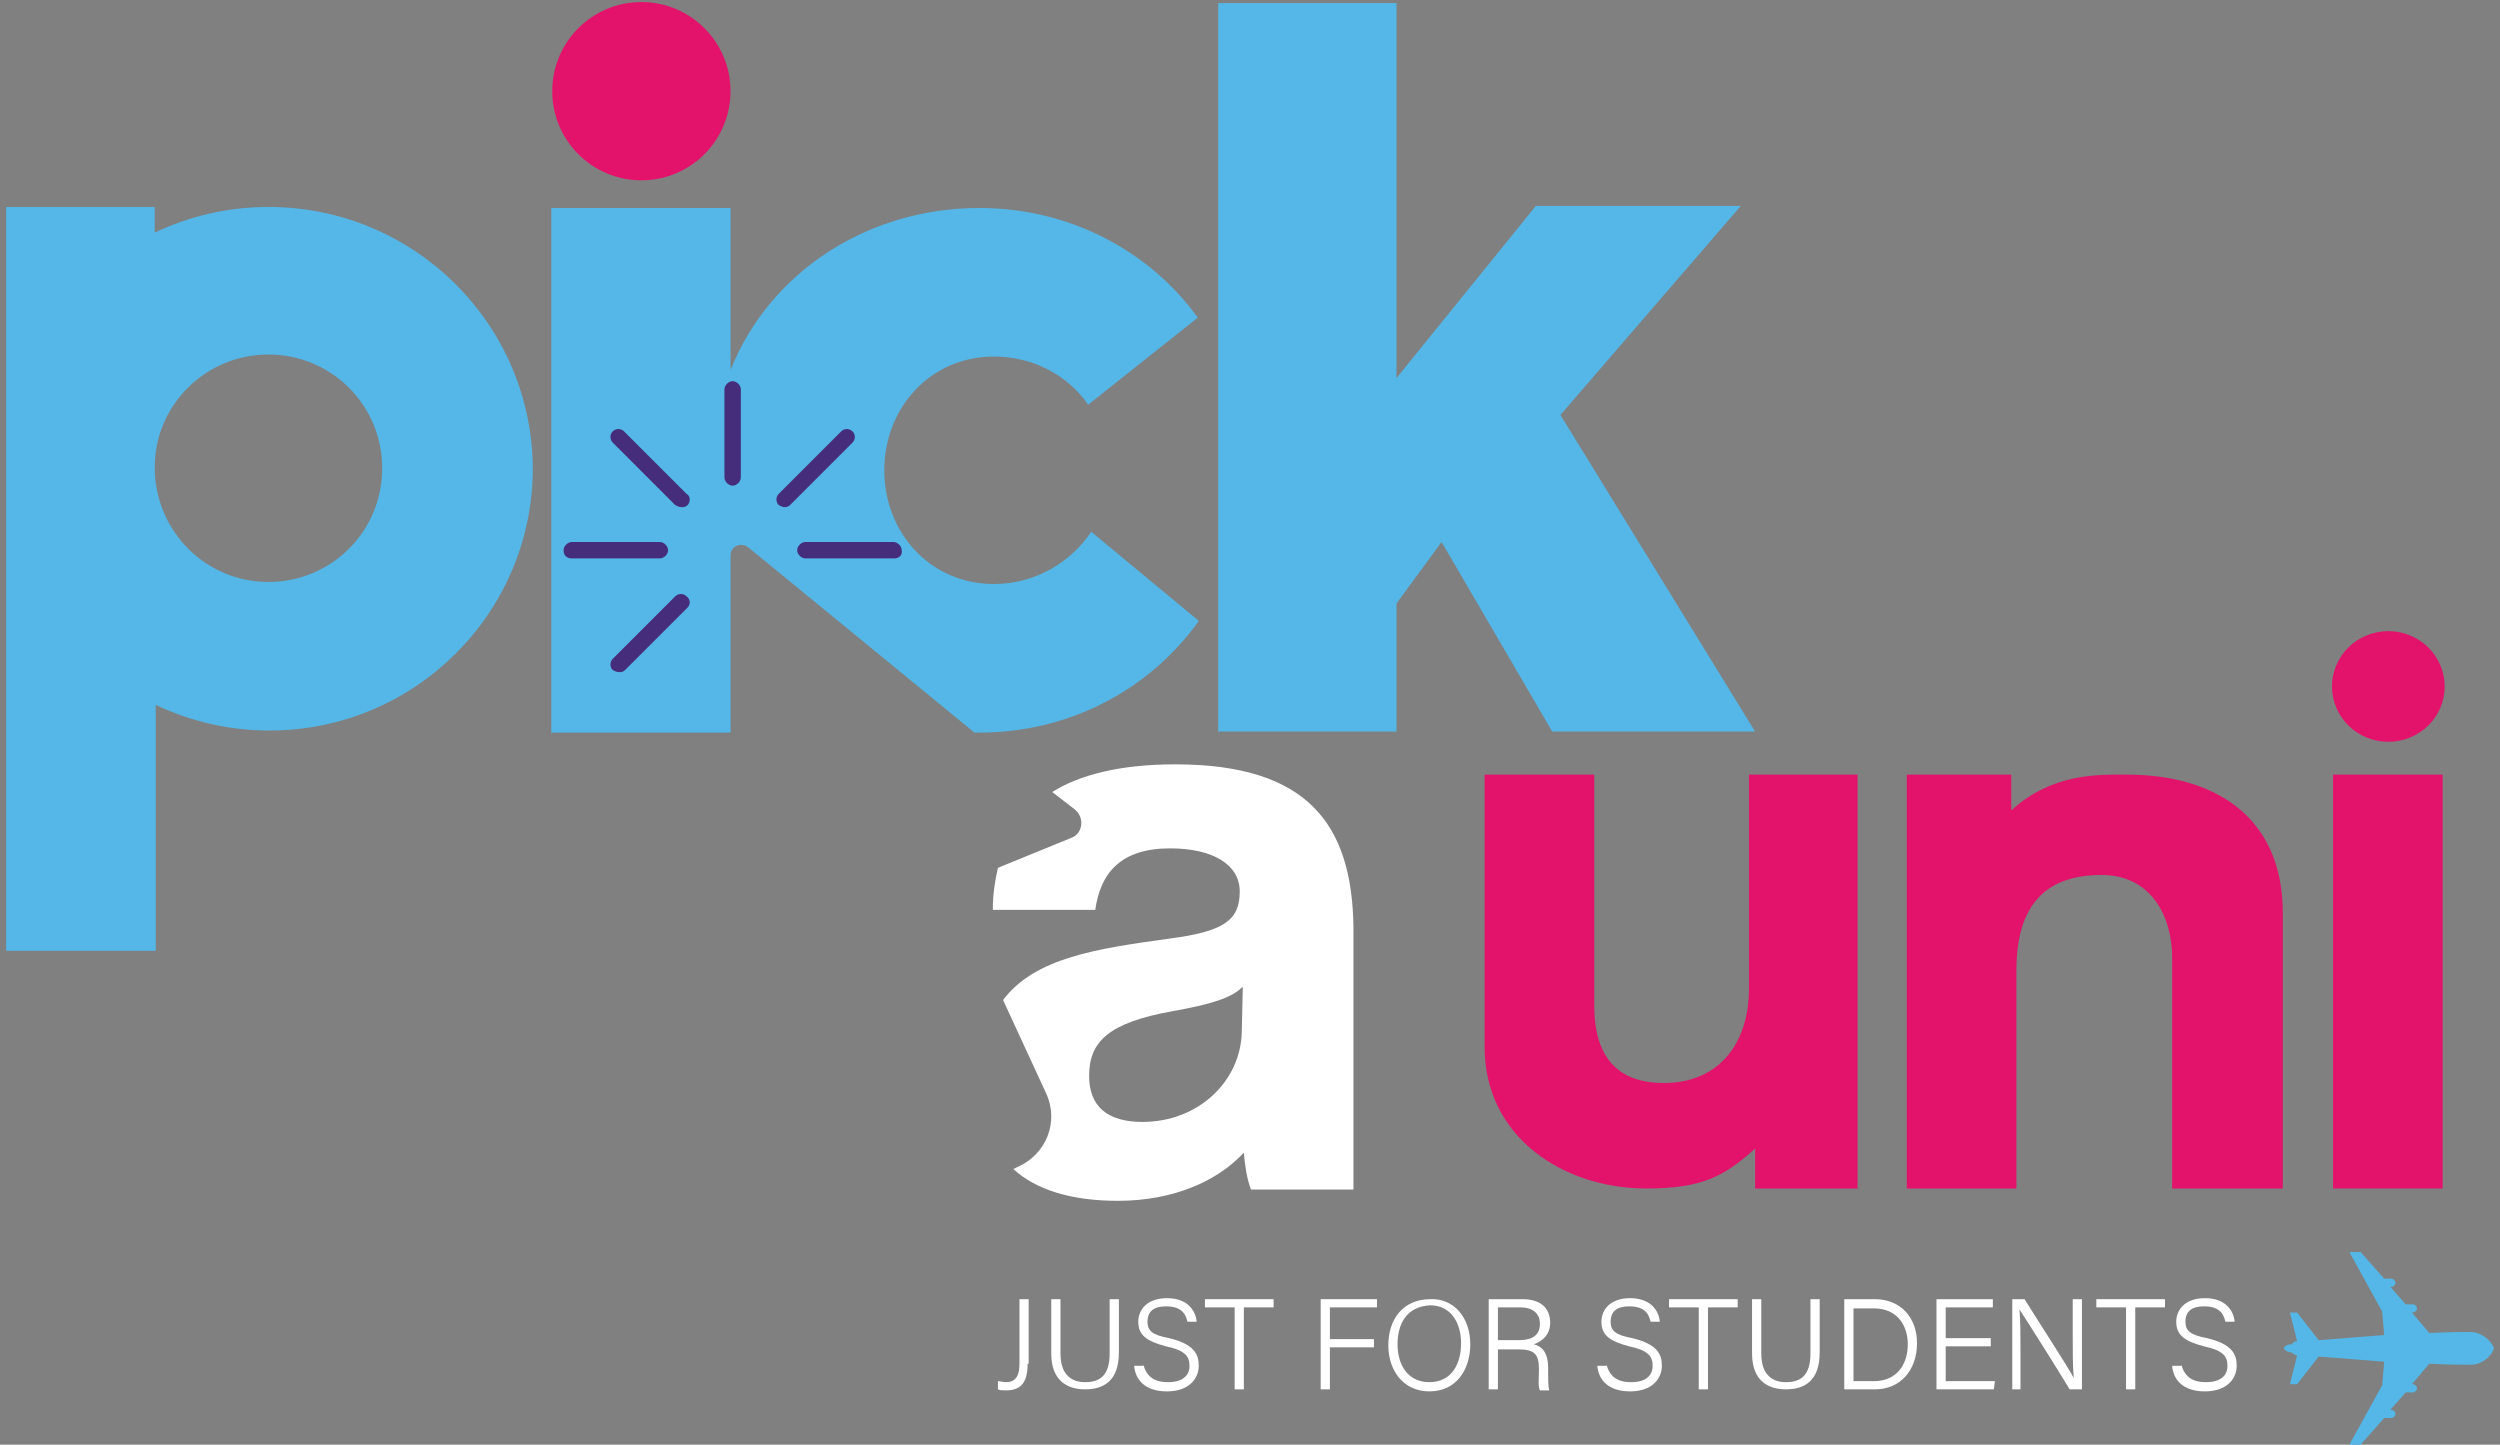 <svg width="244" height="141" viewBox="0 0 244 141" fill="none" xmlns="http://www.w3.org/2000/svg">
<rect x="0" y="0" width="244" height="141" fill="#808080" stroke="none"/>
<path d="M68.705 41.2C68.805 41 69.605 36.6 69.605 36.6L74.305 36.5L83.505 38.7L85.405 46.5L86.105 51.7L87.905 52.5L89.805 56.1L84.505 57.5L74.605 53.5L69.505 51.2L69.105 65.5L60.705 70.1L54.705 67L54.305 48.3C54.305 48.3 56.605 37.2 56.905 37.2C57.205 37.2 68.705 41.2 68.705 41.2Z" fill="#452D7B"/>
<path d="M152.298 40.5L169.898 20.1H149.898L136.298 36.9V0.3H118.898V71.4H136.298V58.9L140.698 52.9L151.498 71.4H171.298L152.298 40.5Z" fill="#54B7E7"/>
<path d="M106.505 51.9C104.505 54.9 101.005 57 97.005 57C90.805 57 86.305 52 86.305 45.9C86.305 39.8 90.805 34.8 97.005 34.8C100.805 34.8 104.205 36.6 106.205 39.5L116.905 31C112.205 24.5 104.405 20.3 95.605 20.3C84.605 20.3 75.105 26.6 71.305 36.1V20.3H53.805V71.5H71.305V55.4V54.2C71.305 53.3 72.305 52.9 73.005 53.4L95.105 71.5C95.305 71.5 95.405 71.5 95.605 71.5C104.505 71.5 112.305 67.2 117.005 60.6L106.505 51.9ZM55.005 53.7C55.005 53.3 55.405 52.9 55.805 52.9H64.405C64.805 52.9 65.205 53.3 65.205 53.7C65.205 54.1 64.805 54.5 64.405 54.5H55.805C55.305 54.5 55.005 54.2 55.005 53.7ZM67.105 59.3L61.005 65.4C60.805 65.6 60.605 65.6 60.405 65.6C60.205 65.6 60.005 65.5 59.805 65.4C59.505 65.1 59.505 64.6 59.805 64.3L65.905 58.2C66.205 57.9 66.705 57.9 67.005 58.2C67.405 58.5 67.405 59 67.105 59.3ZM67.105 49.3C66.905 49.5 66.705 49.5 66.505 49.5C66.305 49.5 66.105 49.4 65.905 49.3L59.805 43.2C59.505 42.9 59.505 42.4 59.805 42.1C60.105 41.8 60.605 41.8 60.905 42.1L67.005 48.2C67.405 48.4 67.405 49 67.105 49.3ZM72.305 46.6C72.305 47 71.905 47.4 71.505 47.4C71.105 47.4 70.705 47 70.705 46.6V38C70.705 37.6 71.105 37.2 71.505 37.2C71.905 37.2 72.305 37.6 72.305 38V46.6ZM76.605 49.5C76.405 49.5 76.205 49.4 76.005 49.3C75.705 49 75.705 48.5 76.005 48.2L82.105 42.1C82.405 41.8 82.905 41.8 83.205 42.1C83.505 42.4 83.505 42.9 83.205 43.2L77.105 49.3C77.005 49.4 76.805 49.5 76.605 49.5ZM87.305 54.5H78.605C78.205 54.5 77.805 54.1 77.805 53.7C77.805 53.3 78.205 52.9 78.605 52.9H87.205C87.605 52.9 88.005 53.3 88.005 53.7C88.105 54.2 87.705 54.5 87.305 54.5Z" fill="#54B7E7"/>
<path d="M26.201 20.2C22.201 20.2 18.502 21.1 15.102 22.7V20.2H0.602V45.6C0.602 45.7 0.602 45.8 0.602 45.8C0.602 45.9 0.602 46 0.602 46V67.2V92.8H15.201V68.8C18.602 70.4 22.302 71.3 26.302 71.3C40.502 71.3 52.002 59.8 52.002 45.7C51.902 31.6 40.401 20.2 26.201 20.2ZM26.201 56.8C20.102 56.8 15.202 51.9 15.102 45.8V45.7V45.6C15.102 39.5 20.102 34.6 26.201 34.6C32.301 34.6 37.302 39.5 37.302 45.7C37.302 51.9 32.301 56.8 26.201 56.8Z" fill="#54B7E7"/>
<path d="M171.298 116V112.1C168.398 114.7 166.298 116 160.698 116C152.598 116 144.898 111 144.898 102.2V75.6H155.598V98.1C155.598 103.2 157.898 105.7 162.398 105.7C167.798 105.7 170.698 101.8 170.698 96.5V75.6H181.298V116H171.298Z" fill="#E3136C"/>
<path d="M212.002 116V93.4C212.002 89.8 210.202 85.4 205.102 85.4C199.502 85.4 196.802 88.5 196.802 94.7V116H186.102V75.6H196.302V79.1C200.302 75.4 205.002 75.6 207.502 75.6C216.902 75.6 222.802 80.3 222.802 89.1V116H212.002Z" fill="#E3136C"/>
<path d="M227.703 116V75.6H238.403V116H227.703Z" fill="#E3136C"/>
<path d="M114.698 74.6C109.398 74.6 105.398 75.6 102.698 77.3L104.898 79C105.898 79.8 105.698 81.4 104.498 81.8L97.398 84.7C97.098 86 96.898 87.3 96.898 88.8H106.898C107.398 85.2 109.398 82.8 114.198 82.8C118.398 82.8 120.998 84.4 120.998 87C120.998 89.8 119.498 90.9 114.198 91.6C106.898 92.6 100.998 93.5 97.898 97.6L102.098 106.7C103.398 109.5 102.098 112.7 99.299 113.9L98.898 114.1C101.098 116.1 104.498 117.2 109.098 117.2C114.498 117.2 118.798 115.3 121.398 112.5C121.498 113.7 121.698 115.1 122.098 116.1H132.098V90.6C131.998 80.3 127.498 74.6 114.698 74.6ZM121.198 100.7C121.098 105.5 116.998 109.5 111.498 109.5C108.098 109.5 106.298 108 106.298 105C106.298 101.6 108.298 99.8 114.398 98.7C118.298 98 120.198 97.4 121.298 96.3L121.198 100.7Z" fill="white"/>
<path d="M62.598 17.6C67.403 17.6 71.299 13.705 71.299 8.9C71.299 4.096 67.403 0.2 62.598 0.2C57.794 0.2 53.898 4.096 53.898 8.9C53.898 13.705 57.794 17.6 62.598 17.6Z" fill="#E3136C"/>
<path d="M233.102 72.4C236.139 72.4 238.602 69.982 238.602 67C238.602 64.018 236.139 61.6 233.102 61.6C230.064 61.6 227.602 64.018 227.602 67C227.602 69.982 230.064 72.4 233.102 72.4Z" fill="#E3136C"/>
<path d="M100.298 133.1C100.298 135.1 99.498 135.7 98.198 135.7C97.798 135.7 97.598 135.7 97.398 135.6V134.8C97.598 134.8 97.898 134.9 98.198 134.9C99.298 134.9 99.499 134 99.499 133.1V126.8H100.398V133.1H100.298Z" fill="white"/>
<path d="M103.502 126.8V132.1C103.502 134.3 104.702 134.9 105.902 134.9C107.302 134.9 108.302 134.3 108.302 132.1V126.8H109.202V132C109.202 134.8 107.702 135.6 105.902 135.6C104.102 135.6 102.602 134.7 102.602 132.1V126.8H103.502Z" fill="white"/>
<path d="M111.595 133.2C111.895 134.3 112.595 134.9 113.995 134.9C115.495 134.9 116.095 134.2 116.095 133.3C116.095 132.4 115.695 131.8 113.795 131.4C111.895 130.9 111.095 130.3 111.095 129C111.095 127.8 111.995 126.7 113.895 126.7C115.895 126.7 116.695 127.9 116.795 129H115.895C115.695 128.1 115.195 127.5 113.795 127.5C112.595 127.5 111.995 128 111.995 129C111.995 129.9 112.495 130.3 114.095 130.6C116.595 131.2 116.995 132.2 116.995 133.3C116.995 134.6 115.995 135.8 113.895 135.8C111.695 135.8 110.795 134.6 110.695 133.3H111.595V133.2Z" fill="white"/>
<path d="M120.502 127.6H117.602V126.8H124.302V127.6H121.402V135.6H120.502V127.6Z" fill="white"/>
<path d="M128.898 126.8H134.398V127.6H129.798V130.7H134.098V131.5H129.798V135.6H128.898V126.8Z" fill="white"/>
<path d="M143.5 131.2C143.5 133.6 142.2 135.8 139.5 135.8C137 135.8 135.5 133.8 135.5 131.3C135.5 128.8 136.9 126.8 139.6 126.8C141.9 126.7 143.5 128.6 143.5 131.2ZM136.4 131.2C136.4 133.2 137.4 134.9 139.5 134.9C141.7 134.9 142.6 133.1 142.6 131.1C142.6 129.1 141.6 127.4 139.6 127.4C137.3 127.5 136.4 129.2 136.4 131.2Z" fill="white"/>
<path d="M146.197 131.6V135.6H145.297V126.8H148.597C150.397 126.8 151.297 127.7 151.297 129.1C151.297 130.2 150.597 130.9 149.697 131.2C150.497 131.4 151.097 132 151.097 133.5V133.9C151.097 134.5 151.097 135.3 151.197 135.7H150.297C150.097 135.3 150.197 134.6 150.197 133.8V133.6C150.197 132.2 149.797 131.7 148.197 131.7H146.197V131.6ZM146.197 130.8H148.197C149.597 130.8 150.297 130.3 150.297 129.2C150.297 128.2 149.597 127.6 148.397 127.6H146.197V130.8Z" fill="white"/>
<path d="M156.798 133.2C157.098 134.3 157.798 134.9 159.198 134.9C160.698 134.9 161.298 134.2 161.298 133.3C161.298 132.4 160.898 131.8 158.998 131.4C157.098 130.9 156.298 130.3 156.298 129C156.298 127.8 157.198 126.7 159.098 126.7C161.098 126.7 161.898 127.9 161.998 129H161.098C160.898 128.1 160.398 127.5 158.998 127.5C157.798 127.5 157.198 128 157.198 129C157.198 129.9 157.698 130.3 159.298 130.6C161.798 131.2 162.198 132.2 162.198 133.3C162.198 134.6 161.198 135.8 159.098 135.8C156.898 135.8 155.998 134.6 155.898 133.3H156.798V133.2Z" fill="white"/>
<path d="M165.798 127.6H162.898V126.8H169.598V127.6H166.698V135.6H165.798V127.6Z" fill="white"/>
<path d="M171.9 126.8V132.1C171.9 134.3 173.1 134.9 174.3 134.9C175.7 134.9 176.7 134.3 176.7 132.1V126.8H177.6V132C177.6 134.8 176.1 135.6 174.3 135.6C172.5 135.6 171 134.7 171 132.1V126.8H171.9Z" fill="white"/>
<path d="M180 126.8H183C185.4 126.8 187.1 128.5 187.1 131.1C187.1 133.7 185.5 135.6 183 135.6H180V126.8ZM180.9 134.8H182.9C185.1 134.8 186.2 133.2 186.2 131.2C186.2 129.4 185.2 127.7 182.9 127.7H180.9V134.8Z" fill="white"/>
<path d="M194.3 131.4H189.9V134.8H194.7L194.6 135.6H189V126.8H194.5V127.6H189.9V130.6H194.3V131.4Z" fill="white"/>
<path d="M196.398 135.6V126.8H197.598C198.898 128.9 201.898 133.5 202.398 134.5C202.298 133.3 202.298 132 202.298 130.5V126.8H203.198V135.6H201.998C200.798 133.6 197.698 128.7 197.098 127.8C197.198 128.9 197.198 130.3 197.198 131.8V135.6H196.398Z" fill="white"/>
<path d="M207.502 127.6H204.602V126.8H211.302V127.6H208.402V135.6H207.502V127.6Z" fill="white"/>
<path d="M212.9 133.2C213.2 134.3 213.9 134.9 215.3 134.9C216.8 134.9 217.4 134.2 217.4 133.3C217.4 132.4 217 131.8 215.1 131.4C213.2 130.9 212.4 130.3 212.4 129C212.4 127.8 213.3 126.7 215.2 126.7C217.2 126.7 218 127.9 218.1 129H217.2C217 128.1 216.5 127.5 215.1 127.5C213.9 127.5 213.3 128 213.3 129C213.3 129.9 213.8 130.3 215.4 130.6C217.9 131.2 218.3 132.2 218.3 133.3C218.3 134.6 217.3 135.8 215.2 135.8C213 135.8 212.1 134.6 212 133.3H212.9V133.2Z" fill="white"/>
<path d="M232.698 138.4H233.398C233.598 138.4 233.798 138.2 233.798 138C233.798 137.8 233.598 137.6 233.398 137.6H233.298L234.798 135.9H235.498C235.698 135.9 235.898 135.7 235.898 135.5C235.898 135.3 235.698 135.1 235.498 135.1H235.398L237.098 133.1C239.098 133.2 240.698 133.2 241.098 133.2C242.598 133.2 243.398 131.9 243.398 131.6C243.398 131.3 242.498 130 241.098 130C240.698 130 239.098 130 237.098 130.1L235.398 128.1H235.498C235.698 128.1 235.898 127.9 235.898 127.7C235.898 127.5 235.698 127.3 235.498 127.3H234.798L233.298 125.6H233.398C233.598 125.6 233.798 125.4 233.798 125.2C233.798 125 233.598 124.8 233.398 124.8H232.698L230.398 122.2H229.298L232.498 128L232.698 130.3C230.198 130.5 226.298 130.8 226.298 130.8L224.198 128.1H223.498L224.198 130.9C223.798 130.9 223.698 131.2 223.698 131.2C222.998 131.2 222.898 131.6 222.898 131.6C222.898 131.6 223.098 132 223.698 132C223.698 132 223.798 132.2 224.198 132.3L223.498 135.1H224.198L226.298 132.4C226.298 132.4 230.198 132.7 232.698 132.9L232.498 135.2L229.298 141H230.398L232.698 138.4Z" fill="#54B7E7"/>
</svg>

